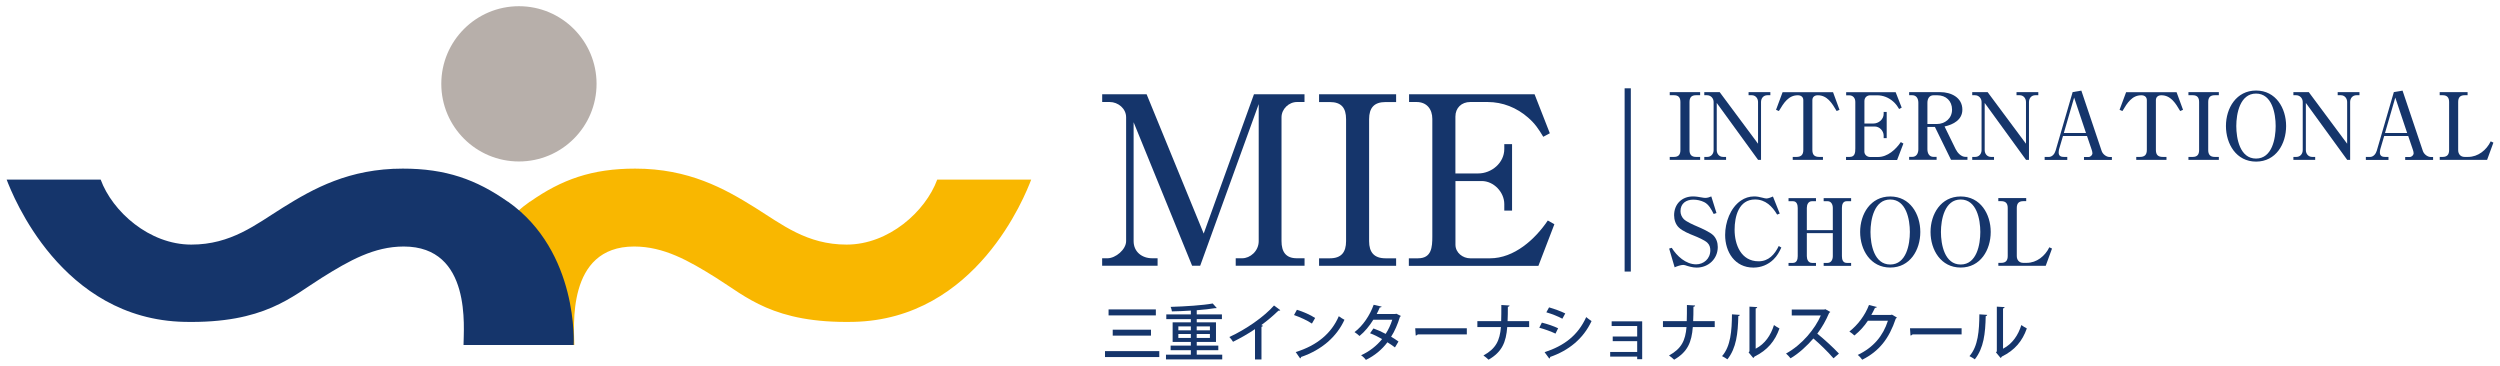 <?xml version="1.0" encoding="UTF-8"?>
<svg id="_レイヤー_1" data-name="レイヤー 1" xmlns="http://www.w3.org/2000/svg" viewBox="0 0 560 82">
  <defs>
    <style>
      .cls-1 {
        fill: #b7afaa;
      }

      .cls-2 {
        fill: #f9b700;
      }

      .cls-3 {
        fill: none;
        stroke: #15356b;
        stroke-miterlimit: 10;
        stroke-width: 1.39px;
      }

      .cls-4 {
        fill: #15356b;
      }
    </style>
  </defs>
  <g>
    <path class="cls-4" d="M247.52,78.65h12.16v1.33h-12.16v-1.33ZM248.32,69.31h10.59v1.34h-10.59v-1.34ZM249.25,73.85h8.57v1.33h-8.57v-1.33Z"/>
    <path class="cls-4" d="M268.06,79.44h5.72v1.07h-12.6v-1.07h5.57v-1h-4.53v-1.03h4.53v-.82h-4.08v-4.39h4.08v-.72h-5.5v-1.05h5.5v-.86c-1.43.1-2.88.15-4.24.18-.03-.29-.17-.76-.29-1.01,3.3-.1,7.21-.35,9.43-.76l.9,1.01s-.11.06-.18.06c-.04,0-.1-.01-.15-.03-1.12.19-2.57.35-4.15.47v.94h5.64v1.05h-5.64v.72h4.31v4.39h-4.31v.82h4.83v1.03h-4.83v1ZM263.95,73.12v.87h2.8v-.87h-2.8ZM263.95,75.69h2.8v-.87h-2.8v.87ZM271.02,73.12h-2.96v.87h2.96v-.87ZM271.02,75.69v-.87h-2.96v.87h2.96Z"/>
    <path class="cls-4" d="M286.79,69.48c-.07.07-.17.12-.3.12-.04,0-.08,0-.14-.01-1.07,1.07-2.49,2.26-3.82,3.23.12.05.29.12.37.15-.03.11-.15.21-.33.24v7.31h-1.45v-6.8c-1.36.94-3.23,2.01-4.92,2.84-.19-.32-.55-.8-.83-1.07,3.7-1.68,7.84-4.58,10.01-7.06l1.41,1.05Z"/>
    <path class="cls-4" d="M290.51,69.39c1.41.43,3.07,1.16,4.08,1.84l-.72,1.25c-1-.69-2.64-1.43-4.01-1.91l.65-1.18ZM290.24,78.86c4.78-1.47,8.02-4.21,9.65-8.03.4.32.87.58,1.27.8-1.72,3.78-5.07,6.74-9.71,8.33-.01.14-.11.28-.22.33l-1-1.44Z"/>
    <path class="cls-4" d="M313.8,70.76c-.03.1-.11.17-.21.21-.51,1.66-1.19,3.25-1.98,4.46.54.32,1.2.73,1.65,1.07l-.79,1.32c-.46-.36-1.15-.82-1.69-1.15-1.25,1.66-2.85,2.98-4.82,3.95-.21-.32-.72-.82-1.08-1.04,1.88-.86,3.47-2.1,4.71-3.63-.89-.51-1.8-.97-2.7-1.3l.76-1.08c.89.32,1.83.73,2.74,1.22.64-.98,1.12-2.04,1.48-3.17h-4.25c-.84,1.37-1.94,2.71-3.09,3.64-.25-.25-.79-.66-1.12-.87,1.88-1.4,3.46-3.78,4.29-6.12l1.79.41c-.06.14-.19.19-.42.19-.17.42-.46,1.01-.69,1.47h4.13l.25-.07,1.04.5Z"/>
    <path class="cls-4" d="M317.01,73.53h11.56v1.38h-11.01c-.08.14-.26.24-.44.25l-.11-1.63Z"/>
    <path class="cls-4" d="M342.54,73.26h-4.92c-.26,3.39-1.16,5.57-4.18,7.31-.28-.29-.79-.69-1.15-.94,2.81-1.55,3.66-3.35,3.92-6.37h-5.28v-1.33h5.33c.04-1.05.04-2.26.04-3.61l1.83.11c-.01.17-.14.26-.37.29,0,1.18-.01,2.24-.06,3.21h4.83v1.33Z"/>
    <path class="cls-4" d="M345.38,72.27c1.25.3,2.73.82,3.64,1.26l-.59,1.2c-.9-.44-2.42-1-3.63-1.32l.58-1.15ZM345.99,78.89c4.36-1.43,7.46-3.74,9.32-7.86.28.25.9.69,1.2.89-1.87,4.01-5.18,6.62-9.29,8.04.04.12-.04.29-.18.36l-1.05-1.43ZM346.99,68.85c1.25.36,2.69.89,3.63,1.36l-.65,1.18c-.98-.53-2.34-1.07-3.59-1.43l.61-1.11Z"/>
    <path class="cls-4" d="M367.85,71.97v8.49h-1.12v-.58h-6.05v-1.04h6.05v-2.42h-5.48v-1.04h5.48v-2.35h-5.72v-1.05h6.84Z"/>
    <path class="cls-4" d="M384.1,73.26h-4.91c-.26,3.39-1.16,5.57-4.18,7.31-.28-.29-.79-.69-1.15-.94,2.81-1.55,3.66-3.35,3.92-6.37h-5.28v-1.33h5.33c.04-1.05.04-2.26.04-3.61l1.83.11c-.01.17-.14.26-.37.29,0,1.18-.01,2.24-.06,3.21h4.83v1.33Z"/>
    <path class="cls-4" d="M389.71,70.53c-.01.15-.14.25-.33.28-.08,3.85-.43,7.14-2.44,9.68-.3-.22-.82-.53-1.2-.72,1.94-2.2,2.19-5.73,2.22-9.36l1.76.12ZM393.29,78.1c2.06-1.07,3.38-3.01,4.08-5.29.29.24.9.58,1.23.76-1,2.82-2.66,4.86-5.59,6.3-.05.12-.18.24-.28.32l-1.04-1.25.19-.25v-10l1.74.1c-.03.14-.12.26-.35.3v9Z"/>
    <path class="cls-4" d="M409.98,69.88c-.05.1-.12.15-.24.19-.76,1.77-1.55,3.17-2.67,4.67,1.43,1.15,3.59,3.1,4.85,4.47l-1.22,1.05c-1.14-1.34-3.23-3.39-4.51-4.44-1.26,1.48-3.21,3.34-5.11,4.44-.22-.3-.69-.79-1.01-1.07,3.61-1.97,6.53-5.58,7.79-8.53h-6.51v-1.32h7.27l.25-.08,1.11.61Z"/>
    <path class="cls-4" d="M424.91,71.12c-.04.1-.17.18-.25.24-1.51,4.5-3.72,7.31-7.52,9.22-.22-.32-.62-.78-1.01-1.07,3.54-1.69,5.68-4.28,6.76-7.66h-4.49c-.75,1.15-1.84,2.37-3.02,3.3-.26-.26-.75-.66-1.12-.89,1.84-1.43,3.49-3.57,4.39-5.94l1.76.44c-.04.14-.22.21-.42.21-.25.55-.54,1.08-.82,1.58h4.4l.21-.08,1.12.65Z"/>
    <path class="cls-4" d="M427.84,73.53h11.56v1.38h-11.01c-.08.14-.26.24-.44.25l-.11-1.63Z"/>
    <path class="cls-4" d="M445.13,70.53c-.01.15-.14.25-.33.28-.08,3.85-.43,7.14-2.44,9.68-.3-.22-.82-.53-1.2-.72,1.94-2.2,2.19-5.73,2.22-9.36l1.76.12ZM448.7,78.1c2.06-1.07,3.38-3.01,4.08-5.29.29.24.9.58,1.23.76-1,2.82-2.66,4.86-5.59,6.3-.05.12-.18.24-.28.32l-1.04-1.25.19-.25v-10l1.74.1c-.03.14-.12.26-.35.3v9Z"/>
  </g>
  <path class="cls-2" d="M118.73,45.18c7.08-4.98,13.88-7.41,23.54-7.41,12.01,0,20.02,4.47,26.85,8.73,6.06,3.78,11.58,8.29,20.52,8.29,9.43,0,17.68-7.42,20.3-14.56h21.05c-1.35,3.54-12.23,31.29-39.84,31.87-17.89.37-24.02-5.67-30.77-9.89-6.16-3.85-11.7-6.99-18.34-6.99-15.32,0-13.39,18.41-13.39,22.06h-24.67s-1.22-20.89,14.73-32.12Z"/>
  <path class="cls-4" d="M113.76,45.18c-7.08-4.98-13.88-7.41-23.54-7.41-12.01,0-20.02,4.47-26.85,8.73-6.06,3.78-11.58,8.29-20.52,8.29-9.43,0-17.68-7.42-20.3-14.56H1.49c1.35,3.54,12.23,31.29,39.84,31.87,17.89.37,24.02-5.67,30.77-9.89,6.16-3.85,11.7-6.99,18.34-6.99,15.32,0,13.39,18.41,13.39,22.06h24.67s1.22-20.89-14.73-32.12Z"/>
  <circle class="cls-1" cx="116.24" cy="18.78" r="17.39"/>
  <g>
    <path class="cls-4" d="M267.04,59.54l-13.11-32.16v26.63c0,2.42,1.89,3.84,4.16,3.84h1.21v1.68h-12.42v-1.68h1.21c1.79,0,4.16-1.95,4.16-3.84v-27.74c0-1.95-1.79-3.42-3.68-3.42h-1.68v-1.74h9.95l12.79,31.21,11.26-31.21h11.32v1.74h-1.68c-1.84,0-3.47,1.58-3.47,3.42v27.74c0,2.37.95,3.84,3.42,3.84h1.74v1.68h-15.42v-1.68h1.47c1.74,0,3.68-1.58,3.68-3.84v-30.69l-13.11,36.21h-1.79Z"/>
    <path class="cls-4" d="M297.89,57.86c2.58,0,3.63-1.37,3.63-3.84v-27.32c0-2.53-1.05-3.84-3.63-3.84h-2.42v-1.74h17.26v1.74h-2.37c-2.58,0-3.68,1.32-3.68,3.84v27.32c0,2.47,1.1,3.84,3.68,3.84h2.37v1.68h-17.26v-1.68h2.42Z"/>
    <path class="cls-4" d="M315.58,59.54v-1.68h2.05c3.05,0,3.21-2.47,3.21-4.9v-26.32c0-2.21-1.26-3.79-3.53-3.79h-1.68v-1.74h28.11l3.42,8.74-1.47.79c-1.05-1.74-1.84-2.95-3.42-4.32-2.53-2.21-5.68-3.47-9.05-3.47h-3.89c-1.95,0-3.32,1.32-3.32,3.26v12.74h5.11c3,0,5.84-2.37,5.84-5.47v-1.1h1.74v14.9h-1.74v-1.47c0-2.68-2.37-5.16-5.05-5.16h-5.89v14.26c0,1.79,1.63,3.05,3.32,3.05h4.42c5.42,0,10.11-4.26,12.95-8.47l1.47.84-3.58,9.32h-29Z"/>
  </g>
  <g>
    <path class="cls-4" d="M374.98,35.15c1.02,0,1.43-.54,1.43-1.52v-10.78c0-1-.42-1.52-1.43-1.52h-.96v-.69h6.81v.69h-.93c-1.02,0-1.45.52-1.45,1.52v10.78c0,.98.44,1.52,1.45,1.52h.93v.66h-6.81v-.66h.96Z"/>
    <path class="cls-4" d="M393.8,32.22v-9.37c0-.83-.56-1.52-1.41-1.52h-.71v-.69h4.88v.69h-.66c-.87,0-1.43.66-1.43,1.52v12.96h-.66l-9.26-12.75v10.57c0,.83.56,1.52,1.43,1.52h.66v.66h-4.88v-.66h.66c.87,0,1.43-.69,1.43-1.52v-10.78c0-.83-.62-1.52-1.49-1.52h-.6v-.69h3.45l8.6,11.57Z"/>
    <path class="cls-4" d="M412.05,24.6l-.64.27c-1.04-1.77-2.12-3.53-4.22-3.53-.71,0-1.22.37-1.22,1.1v11.15c0,1.1.48,1.56,1.56,1.56h.81v.66h-6.77v-.66h.81c1.08,0,1.56-.48,1.56-1.56v-11.15c0-.73-.52-1.1-1.23-1.1-2.06,0-3.12,1.64-4.24,3.53l-.64-.27,1.47-3.95h11.3l1.45,3.95Z"/>
    <path class="cls-4" d="M413.51,35.81v-.66h.81c1.2,0,1.27-.98,1.27-1.93v-10.38c0-.87-.5-1.49-1.39-1.49h-.66v-.69h11.09l1.35,3.45-.58.31c-.42-.69-.73-1.16-1.35-1.7-1-.87-2.24-1.37-3.57-1.37h-1.54c-.77,0-1.31.52-1.31,1.29v5.03h2.01c1.18,0,2.3-.93,2.3-2.16v-.44h.68v5.88h-.68v-.58c0-1.06-.93-2.03-1.99-2.03h-2.33v5.63c0,.71.64,1.2,1.31,1.2h1.74c2.14,0,3.99-1.68,5.11-3.34l.58.33-1.41,3.68h-11.44Z"/>
    <path class="cls-4" d="M438.07,33.42c.42.83,1.23,1.72,2.2,1.72h.44v.66h-3.68l-3.61-7.37h-1.68v5.01c0,.87.39,1.7,1.37,1.7h.69v.66h-6.15v-.66h.69c.98,0,1.37-.83,1.37-1.7v-10.43c0-.87-.39-1.68-1.37-1.68h-.69v-.69h6.98c2.39,0,4.94,1.18,4.94,3.93,0,2.26-2.03,3.34-3.99,3.76l2.49,5.09ZM433.83,27.78c1.87,0,3.43-1.27,3.43-3.22s-1.35-3.22-3.3-3.22h-.85c-.98,0-1.37.81-1.37,1.68v4.76h2.1Z"/>
    <path class="cls-4" d="M453.82,32.22v-9.37c0-.83-.56-1.52-1.41-1.52h-.71v-.69h4.88v.69h-.66c-.87,0-1.43.66-1.43,1.52v12.96h-.66l-9.26-12.75v10.57c0,.83.56,1.52,1.43,1.52h.66v.66h-4.88v-.66h.66c.87,0,1.43-.69,1.43-1.52v-10.78c0-.83-.62-1.52-1.49-1.52h-.6v-.69h3.45l8.6,11.57Z"/>
    <path class="cls-4" d="M462.11,30.46l-.87,2.95c-.06.23-.1.52-.1.75,0,.87.6,1,1.33,1h.6v.66h-5.07v-.66h.91c.81,0,1.33-.71,1.54-1.41l3.82-13.12,1.95-.33,4.55,13.52c.25.73,1.04,1.35,1.81,1.35h.48v.66h-6.25v-.66h1c.48,0,.89-.44.89-.85,0-.21-.08-.52-.15-.73l-1.06-3.12h-5.38ZM464.61,21.84l-2.31,7.95h4.96l-2.66-7.95Z"/>
    <path class="cls-4" d="M489,24.6l-.64.27c-1.04-1.77-2.12-3.53-4.22-3.53-.71,0-1.22.37-1.22,1.1v11.15c0,1.1.48,1.56,1.56,1.56h.81v.66h-6.77v-.66h.81c1.08,0,1.56-.48,1.56-1.56v-11.15c0-.73-.52-1.1-1.23-1.1-2.06,0-3.12,1.64-4.24,3.53l-.64-.27,1.47-3.95h11.3l1.45,3.95Z"/>
    <path class="cls-4" d="M491.17,35.15c1.02,0,1.43-.54,1.43-1.52v-10.78c0-1-.42-1.52-1.43-1.52h-.96v-.69h6.81v.69h-.93c-1.02,0-1.45.52-1.45,1.52v10.78c0,.98.44,1.52,1.45,1.52h.93v.66h-6.81v-.66h.96Z"/>
    <path class="cls-4" d="M512.09,28.23c0,4.03-2.3,7.97-6.73,7.97s-6.75-3.95-6.75-7.97,2.33-7.95,6.75-7.95,6.73,3.93,6.73,7.95ZM500.93,28.23c0,2.8.81,7.29,4.42,7.29s4.4-4.49,4.4-7.29-.81-7.27-4.4-7.27-4.42,4.49-4.42,7.27Z"/>
    <path class="cls-4" d="M525.76,32.22v-9.37c0-.83-.56-1.52-1.41-1.52h-.71v-.69h4.88v.69h-.66c-.87,0-1.43.66-1.43,1.52v12.96h-.66l-9.26-12.75v10.57c0,.83.56,1.52,1.43,1.52h.66v.66h-4.88v-.66h.66c.87,0,1.43-.69,1.43-1.52v-10.78c0-.83-.62-1.52-1.49-1.52h-.6v-.69h3.45l8.6,11.57Z"/>
    <path class="cls-4" d="M534.06,30.46l-.87,2.95c-.06.23-.1.52-.1.75,0,.87.6,1,1.33,1h.6v.66h-5.07v-.66h.91c.81,0,1.33-.71,1.54-1.41l3.82-13.12,1.95-.33,4.55,13.52c.25.73,1.04,1.35,1.81,1.35h.48v.66h-6.25v-.66h1c.48,0,.89-.44.89-.85,0-.21-.08-.52-.15-.73l-1.06-3.12h-5.38ZM536.55,21.84l-2.31,7.95h4.96l-2.66-7.95Z"/>
    <path class="cls-4" d="M547.15,35.15c1.02,0,1.45-.54,1.45-1.52v-10.78c0-1-.44-1.52-1.45-1.52h-.66v-.69h6.25v.69h-.66c-1.02,0-1.45.52-1.45,1.52v10.78c0,.89.54,1.52,1.45,1.52h.77c2.24,0,4.13-1.54,5.07-3.49l.6.29-1.41,3.86h-10.61v-.66h.66Z"/>
  </g>
  <g>
    <path class="cls-4" d="M383.87,47.94c-.5-.98-1.08-2.14-2.12-2.66-.75-.37-1.62-.56-2.45-.56-1.6,0-2.87.85-2.87,2.57,0,.66.25,1.29.73,1.79.6.6,2.22,1.31,3.05,1.66.98.42,2.8,1.23,3.55,1.95.71.71,1.02,1.66,1.02,2.64,0,2.66-2.1,4.61-4.72,4.61-.95,0-1.81-.27-2.62-.54-.06-.02-.31-.06-.39-.06-.54,0-1.45.31-1.93.54l-1.23-4.2.58-.17c1.12,1.83,3.16,3.7,5.46,3.7,1.68,0,3.18-1.23,3.18-3.14,0-.66-.17-1.22-.66-1.7-.6-.58-2.22-1.27-3.05-1.6-1-.39-2.55-1.04-3.32-1.79-.75-.69-1.08-1.77-1.08-2.76,0-2.51,1.74-4.22,4.24-4.22.69,0,1.29.12,1.95.23.23.04.56.1.79.1.48,0,.93-.15,1.35-.33l1.16,3.72-.62.21Z"/>
    <path class="cls-4" d="M399.02,55.45c-.5,1.06-.91,1.83-1.77,2.68-1.22,1.18-2.78,1.81-4.49,1.81-4.15,0-6.33-3.49-6.33-7.31,0-2.8,1.14-6.06,3.53-7.7.87-.6,1.89-.93,2.95-.93.62,0,1.2.1,1.81.27.48.12.75.19.95.19.44,0,1.08-.27,1.47-.44l1.52,3.82-.58.23c-1.1-1.87-2.64-3.39-4.94-3.39-3.68,0-4.59,3.82-4.59,6.79,0,3.34,1.45,7.06,5.38,7.06,2.24,0,3.61-1.54,4.51-3.43l.58.35Z"/>
    <path class="cls-4" d="M410.55,46.59c0-.75-.33-1.52-1.18-1.52h-.87v-.69h6.15v.69h-.98c-.89,0-1.08.79-1.08,1.52v10.78c0,.73.19,1.52,1.08,1.52h.98v.66h-6.15v-.66h.87c.85,0,1.18-.79,1.18-1.52v-5.15h-5.82v5.15c0,.73.31,1.52,1.16,1.52h.89v.66h-6.15v-.66h.98c.87,0,1.08-.79,1.08-1.52v-10.78c0-.73-.21-1.52-1.08-1.52h-.98v-.69h6.15v.69h-.89c-.85,0-1.16.77-1.16,1.52v4.96h5.82v-4.96Z"/>
    <path class="cls-4" d="M430.15,51.96c0,4.03-2.3,7.97-6.73,7.97s-6.75-3.95-6.75-7.97,2.33-7.95,6.75-7.95,6.73,3.93,6.73,7.95ZM418.99,51.96c0,2.8.81,7.29,4.42,7.29s4.4-4.49,4.4-7.29-.81-7.27-4.4-7.27-4.42,4.49-4.42,7.27Z"/>
    <path class="cls-4" d="M445.92,51.96c0,4.03-2.3,7.97-6.73,7.97s-6.75-3.95-6.75-7.97,2.33-7.95,6.75-7.95,6.73,3.93,6.73,7.95ZM434.77,51.96c0,2.8.81,7.29,4.42,7.29s4.4-4.49,4.4-7.29-.81-7.27-4.4-7.27-4.42,4.49-4.42,7.27Z"/>
    <path class="cls-4" d="M448.28,58.88c1.02,0,1.45-.54,1.45-1.52v-10.78c0-1-.44-1.52-1.45-1.52h-.66v-.69h6.25v.69h-.66c-1.02,0-1.45.52-1.45,1.52v10.78c0,.89.54,1.52,1.45,1.52h.77c2.24,0,4.13-1.54,5.07-3.49l.6.29-1.41,3.86h-10.61v-.66h.66Z"/>
  </g>
  <line class="cls-3" x1="364.61" y1="19.78" x2="364.61" y2="60.83"/>
</svg>